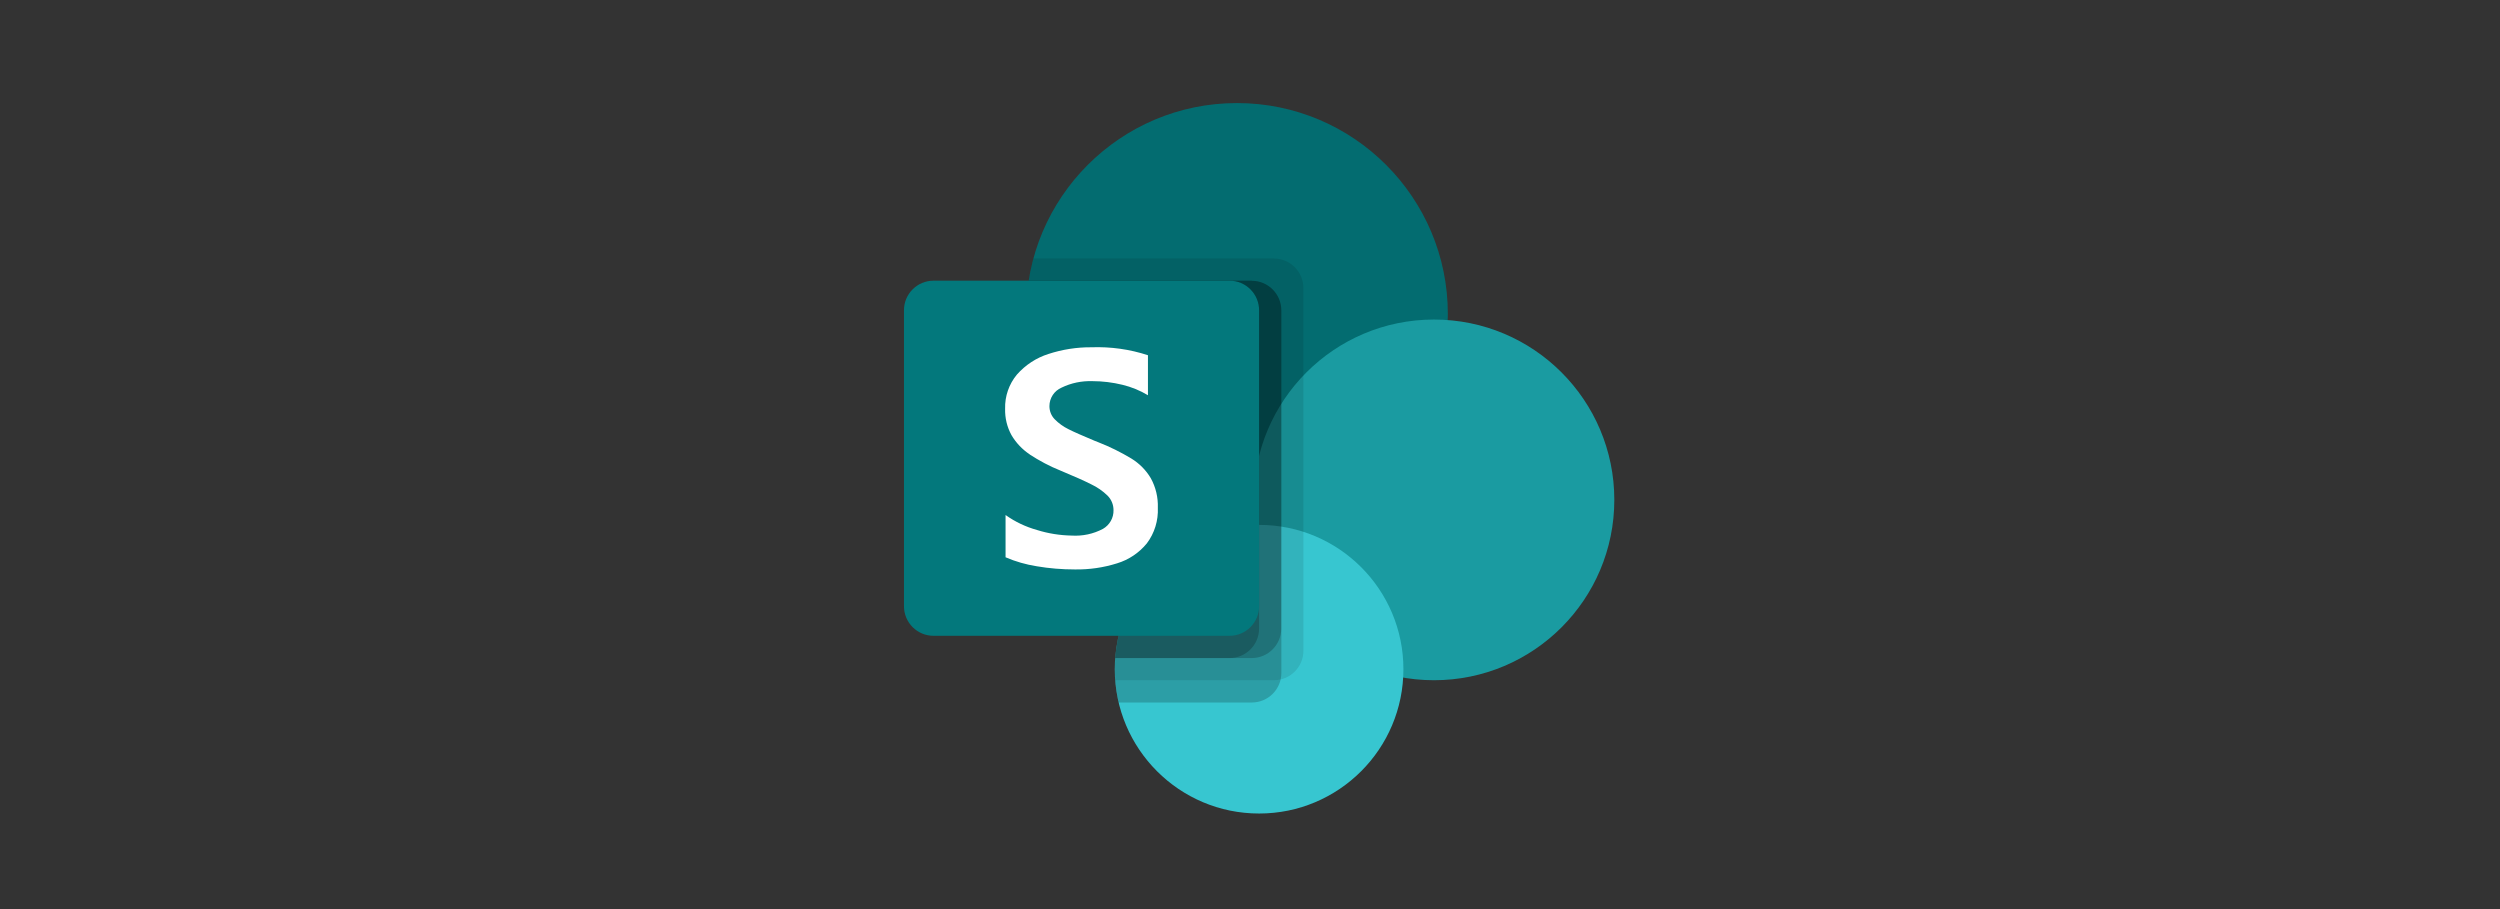 <?xml version="1.0" encoding="UTF-8"?>
<svg xmlns="http://www.w3.org/2000/svg" id="a" viewBox="0 0 220 80">
  <rect x="0" y="0" width="220" height="80" fill="#333333" stroke="none"/>
  <circle cx="108.85" cy="27.63" r="18.56" fill="#036c70" stroke-width="0"></circle>
  <circle cx="126.19" cy="43.99" r="15.87" fill="#1a9ba1" stroke-width="0"></circle>
  <circle cx="110.8" cy="58.89" r="12.7" fill="#37c6d0" stroke-width="0"></circle>
  <path d="M112.1,22.74h-21.17c-2.69,9.9,3.15,20.1,13.05,22.79,1.58.43,3.22.65,4.86.65.54,0,1.08-.03,1.61-.07v.07c-6.87.18-12.35,5.81-12.35,12.7,0,.33.01.65.04.98h13.96c1.44,0,2.6-1.17,2.6-2.6v-31.91c0-1.44-1.17-2.6-2.6-2.6Z" fill="#000" opacity=".1" stroke-width="0"></path>
  <path d="M110.15,24.7h-19.63c-1.61,10.13,5.29,19.65,15.42,21.26.96.15,1.94.23,2.91.23.54,0,1.08-.03,1.61-.07v.07c-7.01.19-12.54,6.03-12.35,13.05.02.87.14,1.73.34,2.58h11.71c1.44,0,2.6-1.17,2.6-2.6v-31.91c0-1.44-1.17-2.6-2.6-2.6Z" fill="#000" opacity=".2" stroke-width="0"></path>
  <path d="M110.15,24.7h-19.63c-1.61,10.13,5.29,19.65,15.42,21.26.96.15,1.94.23,2.91.23.54,0,1.08-.03,1.61-.07v.07c-6.49.17-11.82,5.23-12.32,11.72h12.01c1.44,0,2.6-1.17,2.6-2.6v-28c0-1.44-1.17-2.6-2.6-2.6Z" fill="#000" opacity=".2" stroke-width="0"></path>
  <path d="M108.2,24.7h-17.68c-1.61,10.13,5.29,19.65,15.42,21.26.96.15,1.94.23,2.91.23.54,0,1.08-.03,1.61-.07v.07c-6.49.17-11.82,5.23-12.32,11.72h10.06c1.44,0,2.6-1.17,2.6-2.6v-28c0-1.44-1.17-2.6-2.6-2.6Z" fill="#000" opacity=".2" stroke-width="0"></path>
  <path d="M82.15,24.7h26.05c1.44,0,2.6,1.17,2.6,2.6h0v26.05c0,1.44-1.17,2.6-2.6,2.6h-26.05c-1.44,0-2.6-1.17-2.6-2.6h0v-26.05c0-1.44,1.17-2.6,2.6-2.6h0Z" fill="#03787c" stroke-width="0"></path>
  <path d="M90.62,39.99c-.66-.44-1.21-1.02-1.61-1.7-.39-.71-.58-1.51-.56-2.32-.03-1.1.34-2.17,1.04-3.01.74-.84,1.7-1.47,2.77-1.81,1.22-.4,2.5-.6,3.78-.59,1.69-.06,3.37.17,4.98.7v3.52c-.7-.42-1.46-.73-2.25-.92-.86-.21-1.75-.32-2.64-.32-.94-.03-1.87.16-2.71.57-.65.28-1.07.92-1.07,1.63,0,.43.16.84.46,1.15.35.36.77.66,1.22.88.51.26,1.28.59,2.3,1.02.11.04.22.08.33.13,1,.39,1.97.87,2.9,1.43.7.43,1.29,1.02,1.71,1.73.44.8.65,1.69.62,2.6.05,1.13-.29,2.24-.97,3.14-.68.83-1.59,1.44-2.61,1.75-1.2.38-2.46.56-3.72.54-1.13,0-2.25-.09-3.36-.28-.94-.15-1.86-.41-2.74-.79v-3.72c.84.6,1.77,1.04,2.77,1.32.99.31,2.01.47,3.04.49.96.06,1.91-.14,2.76-.59.59-.34.95-.97.93-1.65,0-.47-.18-.93-.52-1.27-.42-.41-.91-.75-1.44-1-.61-.31-1.51-.71-2.71-1.21-.95-.38-1.85-.86-2.71-1.42h0Z" fill="#fff" stroke-width="0"></path>
  <path d="M79.54,9.07h62.52v62.52h-62.52V9.07Z" fill="none" stroke-width="0"></path>
</svg>
